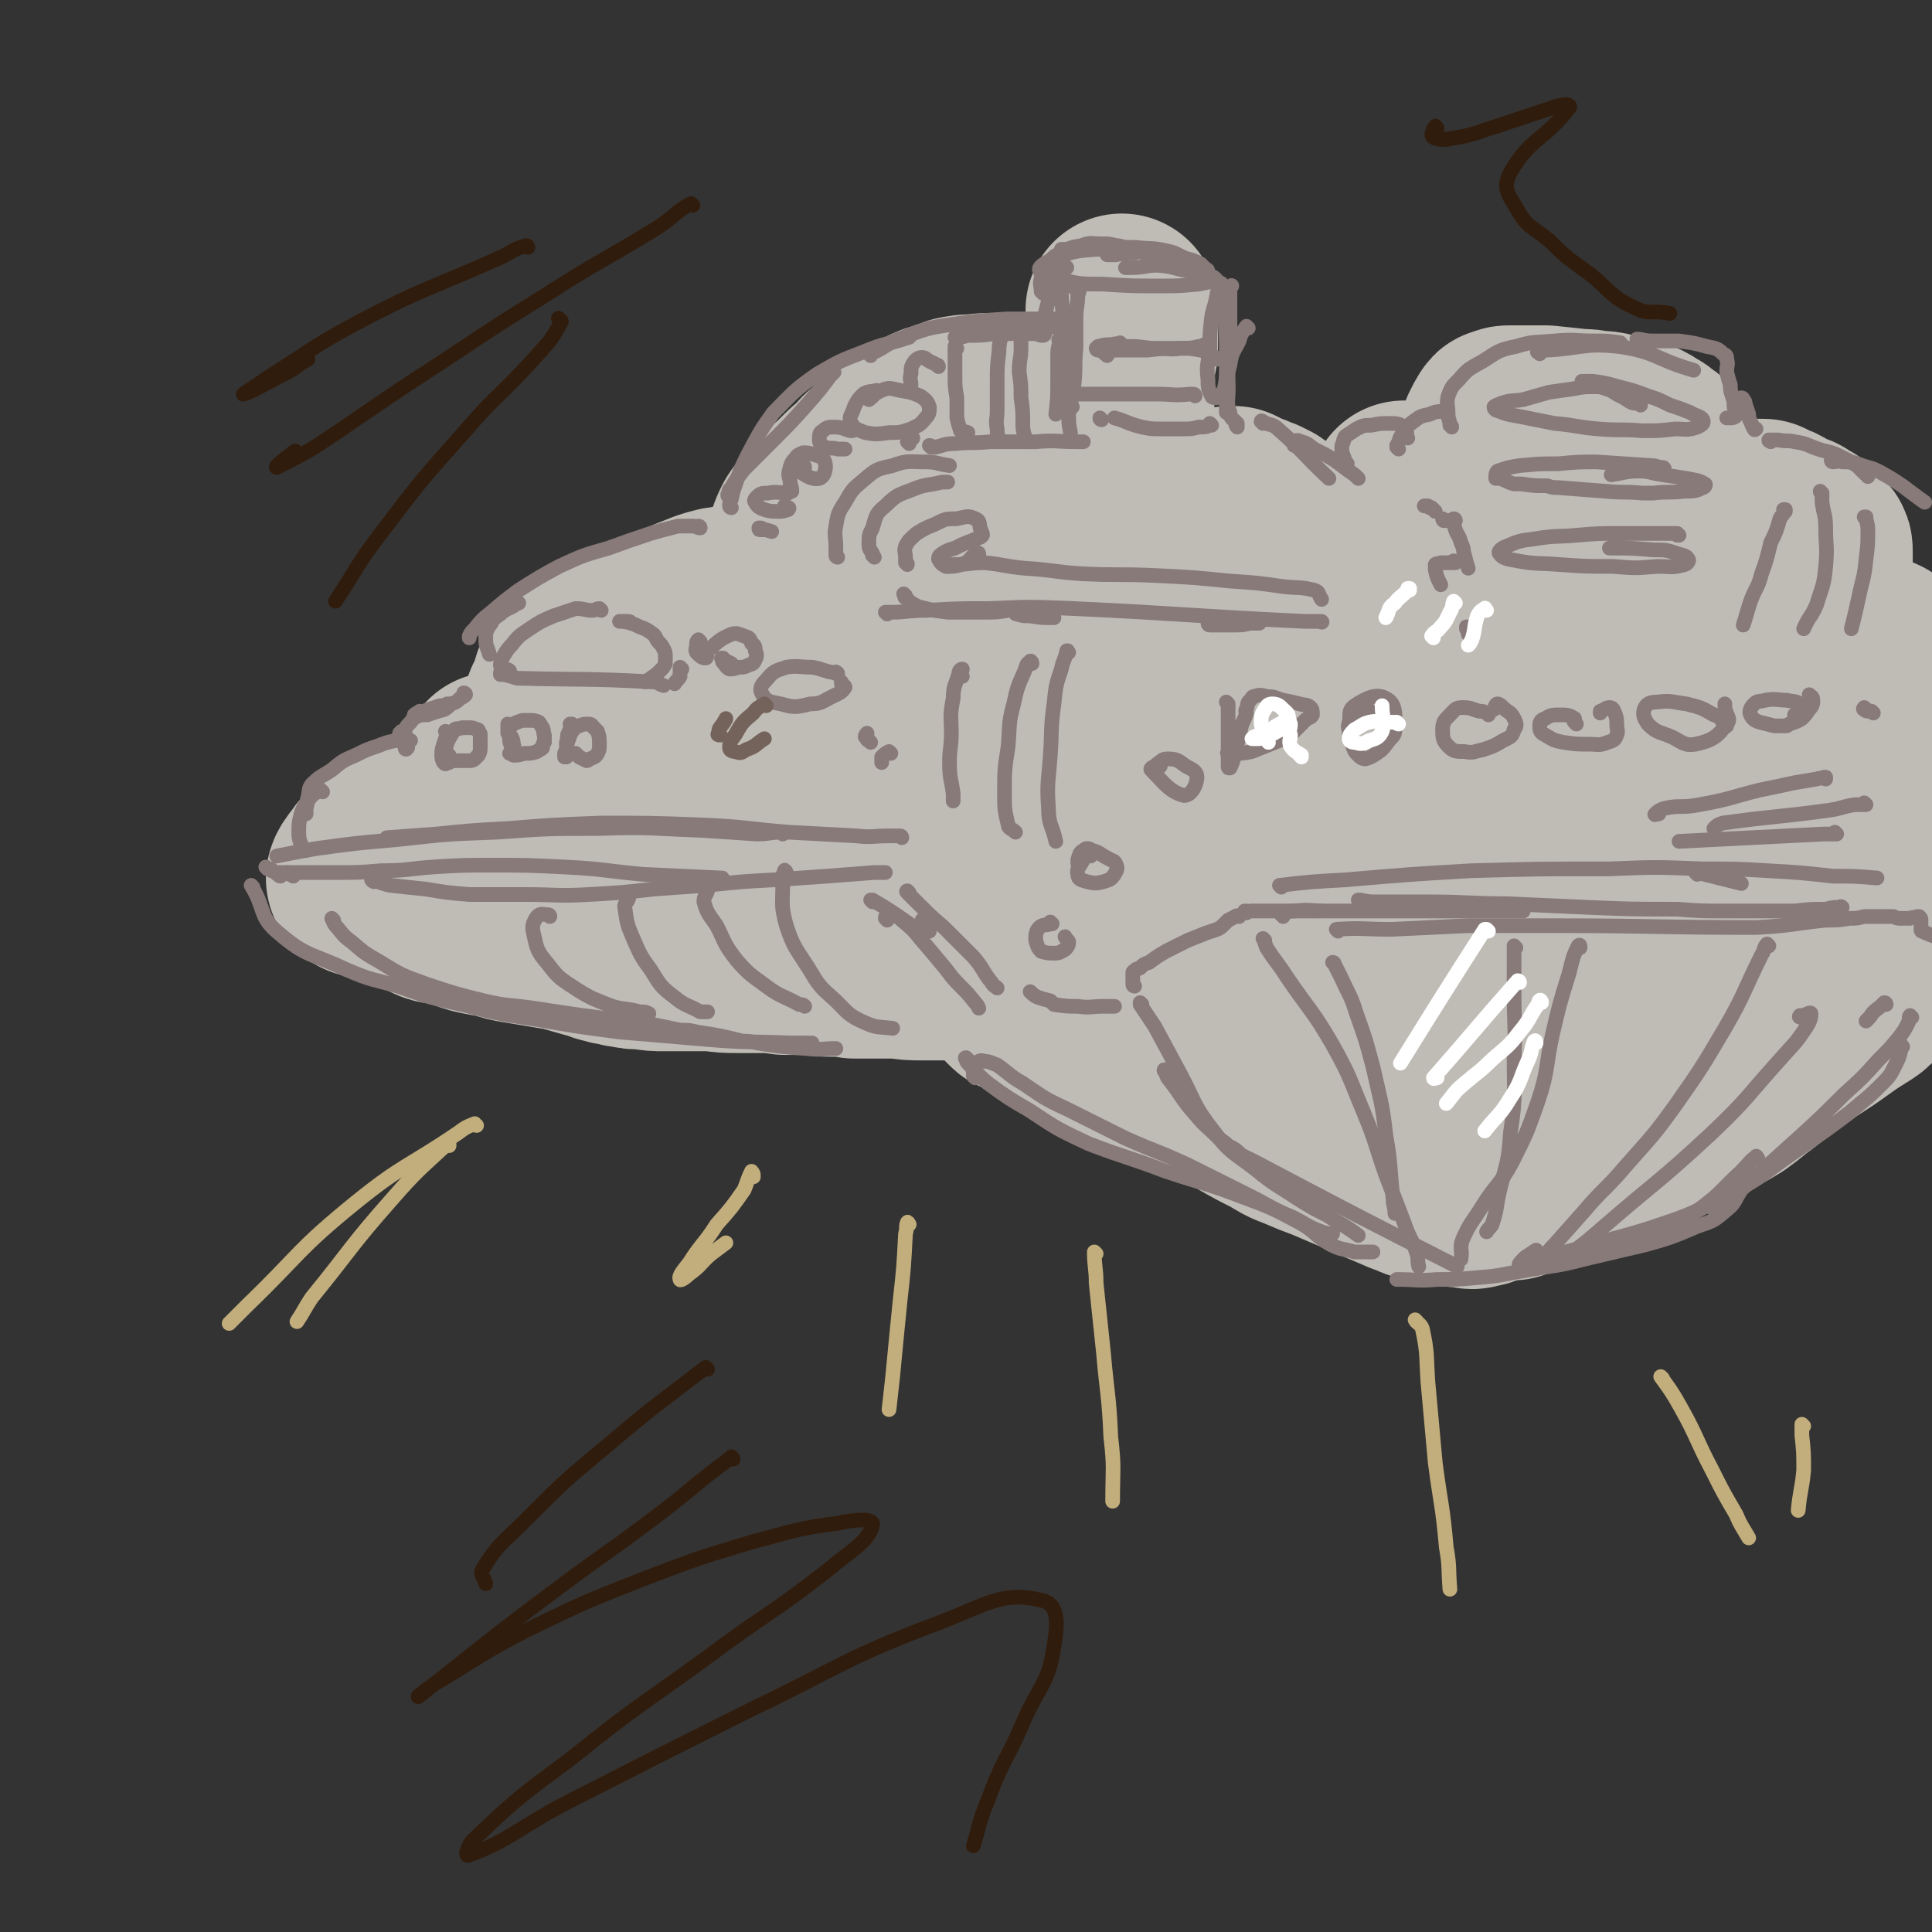 <svg viewBox='0 0 1054 1054' version='1.1' xmlns='http://www.w3.org/2000/svg' xmlns:xlink='http://www.w3.org/1999/xlink'><rect x="0" y="0" width="1054" height="1054" fill="#333333" stroke="none"/><g fill='none' stroke='rgb(191,187,181)' stroke-width='105' stroke-linecap='round' stroke-linejoin='round'><path d='M272,420c-1,0 -1,-1 -1,-1 -1,0 0,0 0,0 2,1 2,1 4,1 3,-1 3,-1 7,-2 3,0 3,-1 6,-2 5,-1 5,-1 10,-2 6,-3 6,-3 12,-5 8,-3 8,-3 16,-6 9,-3 9,-3 17,-5 8,-3 8,-2 16,-5 8,-2 8,-3 16,-5 10,-3 10,-2 20,-5 11,-3 11,-3 23,-5 13,-2 13,-3 26,-5 11,-1 11,-1 23,-2 10,-1 10,-1 21,-2 12,-1 12,-1 23,-1 13,-1 13,-1 26,-2 13,-1 13,-1 27,-1 13,-1 13,-1 27,-1 14,0 14,-1 28,0 15,0 15,0 30,1 15,1 15,2 30,4 14,1 14,1 28,3 54,12 54,12 107,25 7,1 7,1 13,4 6,3 6,4 12,7 '/><path d='M219,463c0,0 -1,-1 -1,-1 0,0 0,0 0,0 0,1 0,1 0,2 '/><path d='M349,407c0,-1 -1,-1 -1,-1 0,-1 0,-1 0,-2 0,0 0,-1 0,-1 -1,0 -1,0 -2,1 0,0 0,1 -1,1 -3,2 -3,1 -6,3 -6,3 -6,3 -13,6 -2,1 -2,1 -4,1 -8,4 -8,4 -16,7 -8,3 -8,2 -17,5 -8,3 -8,3 -16,6 -7,2 -7,1 -13,4 -5,2 -5,2 -10,4 -4,2 -4,2 -8,4 -4,2 -4,2 -8,4 -5,3 -5,3 -10,7 -4,3 -4,3 -8,6 -4,3 -4,2 -8,5 -2,2 -2,2 -5,4 -1,2 -1,2 -3,4 -1,2 -1,1 -2,3 0,1 -1,1 0,2 0,1 1,1 2,1 2,1 2,1 4,1 3,1 3,1 6,1 3,0 3,0 6,1 3,0 3,-1 7,0 4,0 4,0 9,0 5,0 5,0 10,0 5,-1 5,-1 10,-1 6,0 6,0 12,0 6,-1 6,-1 13,-1 7,-1 7,-1 13,-2 8,-1 8,-1 15,-2 7,0 7,0 15,-1 8,-1 8,-2 17,-3 9,-1 9,-1 17,-2 9,-1 9,-1 17,-2 8,-1 8,-1 15,-1 7,-1 7,-1 14,-2 8,-1 8,-1 16,-1 9,-1 9,-1 18,-2 10,-1 10,-1 19,-2 8,-1 8,-1 17,-2 7,0 7,-1 13,-1 8,-1 8,-1 15,-2 8,-1 8,-1 16,-2 10,-1 10,-1 20,-2 9,0 9,0 18,-1 8,0 8,-1 17,-1 7,-1 7,-1 15,-1 8,-1 8,-1 16,-2 24,-1 24,-1 48,-2 18,-1 18,0 35,-1 10,0 10,0 19,0 9,-1 9,-1 19,-1 10,-1 10,-1 19,-1 9,-1 9,-1 17,-1 7,0 7,0 13,0 5,0 5,0 10,1 5,0 5,0 10,0 5,0 5,0 10,0 4,0 4,0 9,0 4,0 4,0 9,0 1,0 1,0 2,-1 0,0 1,0 0,0 0,-1 0,-1 -1,-1 0,0 0,0 -1,0 0,0 0,0 -1,0 -1,0 -1,0 -2,-1 -1,0 -1,0 -2,0 -2,0 -3,0 -5,0 -3,1 -3,1 -7,1 -5,1 -5,1 -10,1 -7,1 -7,1 -15,2 -8,0 -8,0 -16,1 -9,1 -9,1 -18,1 -11,1 -11,1 -22,2 -11,0 -11,0 -22,1 -11,0 -11,0 -21,0 -12,0 -12,0 -24,1 -13,0 -13,0 -26,1 -15,0 -15,0 -30,1 -13,0 -13,0 -26,0 -11,1 -11,0 -22,0 -9,1 -9,1 -19,1 -9,1 -9,1 -19,1 -10,1 -10,1 -20,2 -10,1 -10,2 -21,3 -9,1 -9,1 -18,2 -9,1 -9,1 -19,2 -9,2 -9,2 -19,3 -9,1 -9,2 -18,3 -9,1 -9,0 -18,1 -10,1 -10,1 -19,2 -8,1 -8,1 -17,2 -8,1 -8,1 -17,1 -7,1 -7,1 -14,1 -6,0 -6,0 -13,0 -5,1 -5,1 -11,1 -5,1 -5,1 -9,1 -4,1 -4,1 -7,1 -3,1 -3,1 -6,2 -4,1 -3,1 -7,3 -3,1 -3,0 -7,1 -3,1 -3,1 -6,2 -2,1 -2,1 -4,2 -1,1 -1,1 -3,1 -1,1 -2,0 -3,1 0,1 0,2 1,3 4,2 5,1 9,2 4,1 4,1 8,2 4,2 4,2 8,3 5,1 5,1 11,2 6,2 6,2 12,3 6,1 6,1 12,2 6,1 6,1 12,2 7,2 7,2 14,4 5,1 5,2 10,3 3,1 4,1 7,1 1,1 1,1 3,1 4,1 4,1 9,1 6,1 6,1 12,1 7,0 7,0 13,0 7,0 7,0 13,0 7,1 7,1 14,1 6,0 6,0 12,0 6,0 6,0 13,1 7,0 7,0 14,0 6,1 6,1 13,1 6,0 6,0 11,1 6,0 6,0 11,0 7,0 7,0 13,0 7,1 7,1 13,1 7,0 7,0 14,0 8,0 8,0 15,0 7,0 7,0 13,0 7,0 7,1 13,0 7,0 7,0 14,0 7,-1 7,-1 14,-2 8,-1 8,-1 15,-1 7,-1 7,-1 13,-2 6,0 6,0 13,0 6,-1 6,-1 12,-2 6,0 6,0 12,-1 6,0 6,0 12,-1 6,0 6,0 12,-1 4,0 4,0 9,-1 4,-1 4,-1 7,-2 4,0 4,0 8,-1 4,-1 4,-1 8,-2 5,-2 5,-2 10,-3 4,-1 4,-1 9,-2 4,0 4,0 7,-1 3,-1 3,-1 5,-2 3,-1 3,-1 6,-2 4,-2 4,-2 7,-3 4,-1 4,-1 7,-2 4,-1 4,-1 8,-3 2,-1 3,-1 5,-3 3,-1 3,-1 6,-3 2,-1 2,-1 4,-3 2,-1 2,-2 4,-3 2,-2 2,-2 4,-3 2,-2 2,-1 4,-3 2,-1 2,-2 4,-3 3,-2 3,-2 5,-4 8,-7 8,-8 16,-15 '/><path d='M309,402c0,-1 0,-1 -1,-1 0,0 1,0 1,0 0,0 0,0 0,-1 -1,-1 -1,-1 -1,-2 -1,-2 -1,-2 -2,-4 0,-1 0,-1 -1,-3 0,-3 0,-3 0,-5 1,-3 2,-3 3,-6 1,-3 1,-4 2,-7 2,-3 2,-3 4,-6 2,-3 2,-3 5,-6 2,-2 2,-2 4,-4 2,-2 2,-2 4,-3 2,-2 2,-2 5,-3 3,-1 2,-1 5,-2 3,-1 4,-1 7,-2 4,-1 4,-1 9,-2 5,-2 5,-2 11,-4 6,-3 6,-3 12,-6 5,-2 5,-2 10,-4 3,-1 3,-1 7,-2 3,0 3,0 6,-1 4,0 4,0 8,0 6,-1 6,-1 11,-2 6,-1 6,-1 13,-1 5,-1 5,-1 10,-1 4,-1 4,-1 9,0 4,0 4,1 8,2 6,1 6,1 11,3 5,1 5,1 10,2 3,1 3,1 7,1 1,1 1,1 2,1 3,1 3,1 6,1 0,0 0,1 1,1 2,0 2,0 5,1 3,1 3,1 6,1 2,1 2,1 4,2 1,0 1,0 2,1 0,0 0,0 1,0 0,1 0,1 0,2 '/><path d='M543,344c0,0 0,-1 -1,-1 0,0 1,0 1,0 0,0 -1,0 -1,0 0,-2 0,-2 0,-4 0,-2 0,-2 0,-4 1,-2 0,-2 1,-4 4,-7 4,-7 9,-13 4,-5 4,-5 9,-9 1,-2 2,-1 4,-2 2,0 2,0 4,0 3,0 3,0 6,2 3,1 3,1 6,3 3,1 3,0 6,1 3,1 3,1 6,2 2,1 2,1 4,1 3,0 3,0 5,0 1,0 1,0 3,0 1,0 1,0 3,0 2,0 2,0 4,0 2,-1 2,-1 5,-2 2,-1 2,-1 5,-1 2,-1 2,-1 5,-1 2,0 2,0 4,1 2,1 2,2 4,3 3,2 3,2 6,3 3,2 3,2 7,4 3,2 3,2 6,3 2,1 2,1 4,2 0,0 0,0 0,1 0,1 -1,0 -2,1 '/><path d='M441,322c0,0 -1,-1 -1,-1 0,0 1,1 1,1 -1,-3 -2,-3 -3,-6 -1,-3 0,-3 0,-6 0,-3 0,-3 0,-5 0,-5 -1,-5 0,-9 1,-4 1,-4 3,-8 2,-3 2,-3 4,-5 1,-1 1,-1 2,-2 3,-4 3,-4 7,-8 5,-4 5,-4 9,-8 4,-4 4,-4 9,-8 3,-4 3,-4 7,-7 3,-3 3,-3 6,-6 2,-2 2,-2 5,-4 3,-2 3,-2 5,-3 3,-2 3,-2 5,-3 3,-1 3,-1 6,-3 4,-2 4,-2 8,-3 4,-2 4,-1 8,-3 5,-1 5,-1 9,-1 8,-1 8,-1 16,0 7,2 6,3 13,6 4,2 4,2 8,4 5,2 5,2 9,4 4,2 4,1 7,4 4,2 3,3 6,6 2,3 2,3 5,6 2,3 3,3 5,6 3,3 2,3 5,6 2,3 2,3 4,5 2,3 1,3 3,6 2,1 2,1 4,3 1,1 1,1 2,2 2,1 2,1 4,1 1,0 1,0 3,0 0,-1 0,-1 0,-1 '/><path d='M606,245c-1,-1 -1,-1 -1,-1 0,-1 0,-1 0,-1 1,-2 1,-2 2,-4 1,-3 1,-3 2,-6 1,-4 0,-4 1,-8 0,-6 0,-6 0,-12 0,-5 0,-5 0,-10 0,-4 1,-4 1,-8 1,-3 1,-3 1,-7 0,-3 0,-3 0,-6 0,-3 0,-3 0,-6 0,-2 0,-2 0,-4 0,-1 0,-1 0,-3 0,0 0,0 0,0 0,0 0,0 0,0 0,0 0,0 0,0 '/><path d='M659,294c0,0 -1,-1 -1,-1 0,0 0,1 1,1 1,1 2,1 3,3 2,1 1,1 3,3 1,1 1,1 2,2 1,1 1,2 2,2 2,0 2,1 3,0 2,-1 2,-1 3,-3 1,-2 1,-2 2,-4 1,-2 1,-2 1,-4 -1,-3 -1,-3 -2,-6 -1,-3 -1,-3 -2,-6 -1,-1 -1,-1 -2,-3 0,-1 0,-1 0,-2 -1,0 -1,0 -1,-1 0,0 0,-1 0,-1 0,0 0,0 1,0 0,0 0,0 1,0 2,1 2,1 4,2 2,1 2,1 5,2 2,1 2,1 5,2 2,1 2,1 4,2 1,1 1,1 2,2 1,0 1,0 2,1 1,2 0,2 2,4 2,2 2,2 4,3 4,2 4,1 8,3 5,1 5,1 10,3 3,2 3,2 7,4 2,1 2,1 5,3 2,1 2,1 4,2 1,1 1,1 3,2 2,1 2,0 4,1 1,1 2,1 3,1 1,1 1,1 2,2 0,1 1,1 1,2 0,1 0,2 0,3 0,1 0,1 0,1 0,1 0,1 0,2 1,1 1,1 1,1 0,1 0,1 0,1 1,1 1,1 1,2 0,0 0,0 0,1 0,2 1,2 1,4 0,1 0,1 0,2 0,1 0,1 1,2 0,0 0,0 0,0 4,-3 5,-2 8,-6 3,-4 3,-4 4,-9 1,-3 0,-4 1,-7 0,-5 0,-5 0,-10 0,-6 0,-6 1,-12 0,-6 -1,-6 0,-11 0,-3 0,-3 0,-5 0,-1 0,-1 0,-2 0,-1 0,-1 0,-1 0,0 1,0 1,0 1,1 1,1 2,2 '/><path d='M810,418c0,0 0,-1 -1,-1 0,0 0,0 0,0 -3,-1 -3,-2 -6,-3 -2,-1 -2,-1 -4,-2 0,0 0,0 0,0 '/><path d='M780,393c-1,0 -1,-1 -1,-1 0,0 0,1 0,1 5,-3 4,-5 9,-7 6,-3 6,-1 12,-2 9,-1 9,-1 17,-2 11,0 11,0 21,-1 12,0 12,0 24,0 13,0 13,0 25,0 13,0 13,0 26,0 13,1 13,1 25,1 7,1 7,1 14,2 9,1 9,1 18,2 11,1 11,1 22,2 12,1 12,0 24,1 10,0 10,0 19,0 7,0 7,0 13,0 1,0 1,0 2,0 '/><path d='M759,426c0,0 0,-1 -1,-1 0,0 1,1 1,1 1,1 0,2 2,2 6,2 7,1 14,2 12,0 12,0 24,0 16,0 16,0 32,0 19,0 19,0 38,-1 21,0 21,-1 42,-2 15,0 15,0 30,-1 8,-1 8,-1 17,-1 11,-1 11,0 22,-1 3,0 3,0 5,0 8,0 8,0 16,0 1,0 1,0 3,0 4,0 6,0 7,0 1,0 -1,0 -2,0 -1,0 -1,0 -3,0 -6,1 -6,1 -13,2 -3,1 -3,0 -6,1 -15,3 -15,3 -31,6 -21,4 -21,4 -41,9 -23,4 -23,4 -46,10 -22,5 -22,5 -44,11 -18,5 -18,5 -37,10 -13,4 -13,4 -26,8 -6,2 -6,2 -12,4 -2,1 -3,1 -2,2 1,1 2,1 5,1 14,0 14,1 28,0 18,0 18,-1 37,-3 21,-1 21,-1 41,-2 21,-2 21,-2 42,-4 17,-1 17,-1 34,-2 9,-1 9,-1 18,-1 10,-1 10,-1 20,-2 9,0 12,0 18,-1 2,0 -2,0 -3,0 -27,2 -27,2 -54,3 -19,2 -19,1 -37,3 -19,1 -19,1 -38,3 -17,2 -17,2 -35,4 -17,2 -17,2 -34,4 -16,2 -16,2 -32,4 -13,1 -13,1 -26,1 -10,1 -10,1 -21,1 -6,0 -6,0 -13,0 -5,0 -5,0 -10,0 -2,0 -2,0 -4,0 -1,1 -1,1 -2,2 0,1 0,2 1,3 2,2 2,2 5,3 4,2 5,2 9,3 8,1 8,1 16,1 11,0 11,0 22,0 12,0 12,0 23,0 13,0 13,0 25,0 12,0 12,0 25,0 12,0 12,0 24,0 12,0 12,1 23,0 13,0 13,-1 26,-1 14,-1 14,-1 28,-1 13,-1 13,-1 27,-1 6,0 6,1 11,0 7,0 7,0 13,0 9,-1 9,-1 17,-2 9,0 9,-1 19,-1 10,-1 10,-2 20,-2 8,-1 8,-1 16,-2 5,0 5,0 10,-1 2,0 2,0 5,0 0,0 1,0 1,0 0,0 1,-1 0,-1 0,0 0,0 -1,0 -2,0 -2,0 -4,0 -1,0 -1,0 -2,0 -3,0 -3,0 -6,0 -1,0 -1,0 -2,0 -5,0 -5,0 -9,0 -9,0 -9,0 -18,1 -14,2 -14,2 -28,3 -13,2 -13,2 -26,3 -15,1 -15,1 -30,2 -15,1 -15,1 -30,2 -15,1 -15,1 -31,2 -15,1 -15,1 -30,2 -14,0 -14,0 -29,1 -13,1 -13,0 -26,1 -11,2 -11,2 -23,3 -9,1 -9,1 -19,2 -10,1 -10,1 -19,1 -8,0 -8,0 -16,0 -7,0 -7,0 -15,1 -7,0 -7,0 -15,1 -8,2 -8,2 -16,4 -9,1 -9,2 -18,3 -18,2 -18,1 -36,2 -8,1 -8,1 -15,2 -8,2 -8,2 -17,4 -4,1 -4,0 -8,1 -1,0 -1,0 -2,0 -1,1 -1,1 -2,1 -1,1 -1,1 -1,2 -1,1 -1,1 -1,2 1,1 1,1 2,2 1,1 1,1 3,1 4,2 4,2 7,3 4,2 4,2 8,4 4,2 3,3 8,5 4,3 4,3 9,5 5,2 5,2 10,4 6,2 6,3 12,5 7,3 7,2 14,5 7,3 7,3 14,6 6,3 6,3 13,6 7,4 7,4 14,8 7,4 7,4 14,8 7,4 7,4 15,8 7,4 6,4 14,7 7,3 7,3 15,6 7,3 7,3 14,6 7,3 7,3 14,6 7,3 7,3 14,6 6,2 6,3 12,4 6,2 6,2 12,2 5,1 5,1 10,1 2,1 2,1 5,0 1,0 2,0 3,-1 1,-1 1,-2 0,-3 -1,-3 -1,-3 -3,-5 -2,-3 -2,-4 -5,-7 -4,-4 -4,-4 -8,-8 -1,-1 -1,-1 -2,-2 -4,-4 -4,-4 -8,-7 -2,-2 -2,-2 -3,-3 -4,-5 -4,-5 -9,-9 -1,-1 -1,-1 -3,-3 -6,-5 -6,-4 -12,-9 -5,-5 -5,-5 -11,-9 -4,-5 -5,-4 -9,-9 -4,-4 -4,-4 -8,-9 -2,-3 -2,-3 -5,-6 -3,-4 -3,-4 -5,-9 -2,-2 -2,-2 -3,-5 -1,-1 -1,-1 -2,-3 0,0 0,0 0,-1 -1,0 -1,0 0,0 0,-1 0,-1 1,0 1,0 1,0 3,0 3,0 3,1 6,1 3,0 3,0 6,0 3,0 3,0 6,-1 4,-1 4,-2 7,-4 3,-3 4,-3 5,-6 5,-14 5,-15 6,-30 2,-12 0,-12 0,-24 0,-6 0,-6 0,-13 1,-6 1,-6 3,-13 2,-7 3,-7 7,-13 3,-7 4,-7 8,-13 4,-6 4,-7 9,-13 4,-6 4,-6 9,-12 5,-5 5,-5 10,-10 4,-5 4,-5 8,-10 3,-4 3,-4 7,-8 2,-3 2,-3 5,-5 2,-2 2,-2 4,-4 2,-2 2,-1 4,-3 1,-2 0,-2 1,-3 1,-2 2,-1 3,-3 1,-1 0,-1 1,-2 0,-1 0,-1 1,-2 0,-1 0,-1 1,-2 1,-1 1,-1 2,-3 1,-1 1,-1 1,-3 1,-2 1,-2 2,-4 0,-1 0,-2 0,-3 0,-1 0,-1 0,-3 0,-1 0,-1 0,-3 0,-1 0,-1 0,-3 0,-2 0,-2 0,-4 1,-2 1,-2 2,-4 1,-3 1,-3 2,-5 1,-2 1,-1 2,-3 0,-1 0,-1 0,-3 0,-1 0,-1 0,-3 -1,-1 -1,-1 -1,-3 -1,-1 -1,-1 -1,-3 -1,-1 0,-1 -1,-2 -1,-1 -1,-1 -2,-2 0,-1 0,0 -1,-1 -1,-1 -1,-1 -1,-2 0,-1 0,-1 0,-2 0,-2 0,-2 0,-4 0,-3 0,-3 1,-5 0,-1 0,-1 0,-2 0,-1 0,-1 0,-3 0,-1 0,-1 0,-2 0,-1 0,-1 0,-3 0,-1 0,-1 -1,-1 -1,-3 0,-3 -1,-5 -2,-2 -2,-2 -4,-4 -1,-2 -1,-2 -2,-4 0,-1 -1,0 -1,-1 -2,-1 -2,-1 -4,-3 -1,-1 -1,-1 -2,-2 -2,-2 -2,-2 -3,-3 -1,-1 -1,-2 -2,-3 -1,-1 -1,-1 -2,-2 0,-2 0,-2 0,-3 -1,-1 -1,-2 -1,-3 1,-1 1,-1 1,-2 1,-2 1,-2 2,-3 0,-1 0,-1 1,-1 2,-1 2,-1 4,-1 10,0 10,0 19,0 10,1 10,1 19,2 4,0 4,0 9,1 4,0 4,0 8,1 4,1 4,1 8,2 4,1 4,1 7,2 2,1 2,1 5,3 2,1 2,1 4,3 2,1 2,1 4,3 1,2 1,2 3,4 2,2 2,2 3,4 1,3 1,3 2,5 2,3 2,3 4,6 2,4 2,4 4,7 2,5 2,4 4,9 1,5 1,5 2,9 1,5 2,5 3,10 1,5 1,5 2,10 2,5 2,5 3,10 1,4 1,4 2,8 1,4 1,4 1,7 1,2 1,2 1,4 1,2 0,2 1,3 0,0 0,1 0,0 0,0 0,-1 0,-2 0,-3 0,-3 0,-5 0,-4 0,-5 -1,-9 -1,-4 -1,-5 -2,-9 -2,-5 -3,-5 -5,-9 -3,-4 -3,-4 -6,-7 -2,-3 -3,-2 -4,-5 -1,-2 -1,-2 -1,-4 0,-1 0,-2 1,-3 2,-2 2,-1 5,-2 4,-2 4,-2 7,-3 3,0 3,-1 6,-1 1,0 1,0 2,0 2,0 2,0 3,0 1,0 1,0 2,0 1,0 1,0 2,0 1,0 1,0 2,-1 0,0 0,0 1,-1 1,0 1,0 2,-1 1,0 1,0 2,0 2,0 2,0 4,0 2,1 2,1 4,2 3,1 3,1 5,3 3,1 3,2 6,3 1,0 1,0 2,0 2,1 2,2 4,3 1,0 1,0 1,0 2,2 2,2 3,3 0,0 0,0 0,1 1,1 2,1 3,2 0,0 0,0 0,0 1,1 1,1 1,3 0,1 0,1 0,2 0,1 0,1 0,3 -1,1 -1,1 -2,3 -2,3 -2,3 -3,6 -2,3 -3,3 -3,7 -1,10 -4,13 1,20 4,6 8,4 16,7 5,2 5,2 10,3 5,1 5,1 9,2 3,1 4,1 6,2 1,1 1,2 1,3 0,1 -1,1 -2,3 '/><path d='M836,549c0,0 -1,-1 -1,-1 0,0 1,1 1,1 0,1 0,2 0,2 1,0 2,0 3,0 0,0 0,-1 0,-1 0,0 0,0 0,0 '/><path d='M837,547c0,0 -1,-1 -1,-1 0,0 1,0 1,0 -3,1 -4,0 -8,0 -4,1 -4,1 -8,2 -4,1 -4,1 -8,3 -3,1 -3,1 -6,2 0,1 -2,1 -1,1 1,1 2,1 4,1 6,-1 6,-1 11,-3 9,-2 9,-2 18,-4 13,-3 13,-3 25,-6 14,-4 14,-4 29,-7 16,-4 16,-4 32,-7 9,-2 9,-2 18,-4 7,-1 7,-2 15,-2 10,1 15,1 19,4 2,2 -4,3 -8,5 -23,12 -23,12 -47,24 -14,7 -14,6 -28,12 -4,1 -4,2 -7,3 -13,6 -14,6 -27,12 -10,5 -10,5 -20,10 -6,4 -7,3 -13,7 -3,2 -3,3 -6,5 0,1 -1,1 -1,2 1,0 2,1 3,0 5,-1 5,-2 9,-4 8,-5 8,-5 16,-10 12,-6 12,-6 24,-13 14,-7 14,-7 28,-13 16,-7 16,-6 32,-12 8,-4 8,-4 16,-7 8,-4 8,-4 16,-7 9,-3 9,-3 18,-6 7,-2 7,-2 14,-4 4,-1 4,-1 8,-2 1,-1 2,-1 1,-1 0,1 -1,1 -3,2 -3,2 -3,2 -7,4 -7,5 -8,4 -15,9 -9,4 -9,4 -17,9 -13,8 -12,8 -25,15 -12,7 -12,7 -24,13 -11,6 -11,6 -23,12 -9,5 -9,5 -18,11 -8,4 -7,4 -14,9 -5,2 -5,2 -10,5 -2,1 -2,1 -5,2 -1,2 -1,2 -3,4 -1,1 -1,2 -3,3 -1,2 -1,2 -2,3 0,0 0,1 0,1 1,0 1,0 2,0 4,-1 4,-1 7,-3 7,-3 7,-2 13,-6 9,-5 9,-5 18,-10 11,-6 11,-6 23,-12 14,-7 14,-6 28,-13 9,-5 9,-5 17,-10 8,-5 7,-6 15,-11 11,-8 11,-8 21,-15 12,-7 12,-7 24,-14 3,-1 3,-1 5,-3 16,-8 16,-8 30,-17 1,0 1,0 1,0 -1,0 -1,0 -2,0 -4,3 -3,3 -7,6 -5,3 -5,3 -11,7 -7,5 -7,5 -14,10 -10,6 -10,6 -19,11 -10,6 -10,6 -19,13 -36,22 -36,23 -71,45 -16,11 -16,11 -32,21 -9,5 -10,4 -20,10 -1,1 -1,1 -3,2 0,1 0,1 0,1 0,1 0,1 0,0 3,-1 3,-1 6,-2 4,-2 4,-2 8,-4 2,-1 2,0 4,-1 9,-4 9,-5 17,-9 12,-5 12,-4 23,-9 13,-6 14,-6 27,-12 8,-4 9,-4 17,-9 7,-5 6,-5 13,-10 10,-8 10,-8 20,-15 11,-8 11,-7 22,-15 7,-5 7,-5 15,-10 3,-2 3,-2 5,-5 1,-1 1,-1 1,-2 0,-1 0,-1 0,-2 0,0 -1,0 -1,0 -4,3 -4,3 -8,6 -7,5 -6,5 -13,10 -9,7 -9,7 -18,13 -9,7 -9,7 -18,14 -12,9 -11,10 -24,18 -12,7 -13,6 -26,12 -12,6 -12,6 -24,11 -11,5 -11,5 -22,9 -9,3 -9,3 -17,5 -6,2 -6,2 -12,3 -3,1 -3,1 -7,2 -2,0 -2,0 -4,2 -1,0 -1,0 -1,1 0,2 0,2 0,4 '/></g>
<g fill='none' stroke='rgb(135,122,121)' stroke-width='8' stroke-linecap='round' stroke-linejoin='round'><path d='M146,474c0,0 -1,-1 -1,-1 0,0 0,0 0,0 1,1 1,1 2,1 1,0 1,0 1,1 '/><path d='M158,477c0,0 -1,-1 -1,-1 0,0 1,1 2,1 1,0 1,0 1,1 '/><path d='M153,478c-1,0 -1,-1 -1,-1 0,0 0,0 0,0 -1,0 -1,0 -1,-1 0,0 0,0 0,0 0,0 0,0 1,0 2,0 2,0 4,0 5,0 5,0 10,0 9,0 9,0 18,0 12,0 12,0 24,-1 14,0 14,-1 28,-2 16,-1 16,-1 32,-1 20,0 20,0 40,1 21,1 21,2 43,4 22,1 22,1 43,2 '/><path d='M204,481c0,0 -2,-1 -1,-1 4,1 5,2 10,3 9,1 9,1 19,2 12,2 12,2 24,3 15,0 15,0 30,0 18,0 18,1 35,0 18,-1 18,-1 36,-3 14,-1 14,-1 28,-2 19,-2 19,-2 37,-3 15,-1 15,-1 29,-2 13,-1 13,-1 26,-2 3,0 3,0 6,0 '/><path d='M182,502c0,0 -1,-1 -1,-1 1,2 1,3 3,5 4,5 4,5 8,8 7,6 7,6 14,10 13,8 13,8 27,13 15,5 15,5 31,9 13,3 13,2 27,4 26,4 26,4 51,7 15,2 15,2 29,5 5,0 5,0 9,1 13,2 13,2 25,5 4,0 4,0 8,1 13,2 13,2 27,3 8,1 8,0 16,0 '/><path d='M138,484c0,0 -1,-1 -1,-1 0,0 0,0 0,0 8,13 4,17 15,26 15,13 18,11 37,20 14,6 14,5 28,9 17,6 17,6 35,10 20,5 20,5 40,8 23,4 23,4 46,7 23,2 23,2 47,4 23,2 23,1 46,2 6,0 6,0 12,0 '/><path d='M476,492c0,0 -1,-1 -1,-1 0,0 1,0 1,0 10,6 10,6 20,13 3,2 3,3 7,5 0,0 0,0 0,1 '/><path d='M505,503c-1,0 -1,-1 -1,-1 -1,0 -1,0 -1,0 0,1 0,1 1,2 1,3 2,2 3,4 '/><path d='M484,502c0,0 0,-1 -1,-1 0,-1 0,-1 1,-1 1,-1 1,-1 2,-1 3,1 4,1 6,3 6,5 6,5 10,10 6,7 6,7 11,13 6,7 5,7 11,13 4,4 4,4 8,9 1,1 1,1 2,3 '/><path d='M496,487c-1,0 -1,-1 -1,-1 -1,0 0,1 0,1 3,3 3,3 6,6 7,7 7,7 14,13 8,8 8,8 16,16 6,7 5,8 10,14 1,2 2,2 3,3 '/><path d='M563,542c0,0 -1,-1 -1,-1 1,1 2,2 4,3 3,1 3,1 7,2 1,1 1,1 2,2 7,1 7,1 13,1 7,1 7,0 14,0 3,0 3,0 6,0 '/><path d='M619,538c0,0 -1,0 -1,-1 0,0 0,0 0,-1 0,-2 0,-3 0,-5 0,-1 0,-1 1,-1 1,-2 1,-1 3,-2 2,-2 2,-2 5,-3 4,-3 4,-3 9,-6 6,-3 6,-3 12,-6 5,-2 5,-2 10,-4 3,-1 3,-1 6,-2 2,-1 2,-1 4,-3 1,-1 1,-1 2,-2 2,-1 2,-1 4,-2 1,-1 1,0 2,0 0,0 0,0 0,0 '/><path d='M680,498c0,0 0,-1 -1,-1 0,0 1,0 1,0 1,1 1,0 2,0 5,0 5,0 9,0 7,0 7,0 13,0 8,0 8,0 16,0 '/><path d='M700,500c0,0 0,-1 -1,-1 0,0 0,0 0,-1 3,0 3,-1 7,-1 9,-1 9,0 18,0 13,0 13,0 27,0 14,0 14,0 29,0 12,0 12,0 24,0 9,0 9,0 18,0 5,0 5,0 9,0 '/><path d='M742,492c0,0 -1,-1 -1,-1 0,0 0,0 1,0 5,1 5,1 10,1 14,0 14,0 28,0 21,0 21,1 42,1 22,1 22,1 44,2 24,1 24,1 49,1 13,1 13,1 26,1 9,0 9,0 18,0 10,0 10,0 20,0 9,-1 9,-1 17,-1 4,-1 4,-1 9,-1 0,0 0,0 0,0 -1,-1 -1,0 -2,0 '/><path d='M730,508c0,0 -1,-1 -1,-1 14,-1 15,0 30,0 21,-1 21,-1 42,-2 23,0 23,0 46,0 56,0 56,1 111,1 19,-1 19,-2 38,-4 7,0 7,0 13,-1 4,0 4,0 8,-1 3,0 3,0 6,0 3,0 3,0 6,0 2,0 2,0 4,0 2,1 2,1 4,1 0,0 0,0 1,0 0,0 0,0 0,0 0,0 0,0 0,0 0,0 0,0 1,0 2,0 2,0 3,0 2,-1 2,0 4,-1 0,0 0,0 1,0 1,1 1,1 1,2 0,1 0,1 0,2 0,2 0,2 0,3 0,1 0,1 1,1 1,1 2,1 4,2 3,1 3,1 7,2 1,0 1,0 2,0 '/><path d='M1029,548c0,0 0,-1 -1,-1 -1,1 -1,1 -2,2 -4,3 -4,3 -6,6 -1,1 -1,1 -2,2 '/><path d='M1043,555c-1,0 -1,-1 -1,-1 -1,1 0,2 -1,4 -2,4 -2,4 -5,8 -5,6 -5,6 -11,12 -9,10 -9,10 -19,19 -12,12 -12,12 -24,23 -10,9 -10,9 -20,18 -10,9 -10,9 -19,17 -3,2 -3,3 -6,5 -1,0 -1,0 -2,0 '/><path d='M1038,571c-1,0 -1,-2 -1,-1 -1,0 0,1 0,3 -1,4 -1,4 -3,8 -3,6 -3,6 -8,11 -8,8 -9,8 -17,15 -12,9 -12,9 -25,18 -21,14 -20,16 -43,28 -20,10 -20,10 -41,17 -19,6 -19,5 -38,11 -13,3 -12,4 -25,7 -4,1 -6,3 -8,2 -1,0 1,-2 3,-4 3,-2 3,-2 6,-4 '/><path d='M951,648c0,0 -1,-1 -1,-1 -1,1 0,1 0,2 -4,6 -3,7 -8,11 -7,6 -7,6 -16,9 -14,6 -14,6 -28,10 -17,4 -17,4 -34,8 -15,4 -15,3 -31,6 -13,2 -13,3 -27,4 -11,1 -11,1 -22,1 -11,1 -11,0 -22,0 '/><path d='M532,588c0,0 0,0 -1,-1 0,-3 0,-4 1,-6 1,-2 3,-3 5,-2 3,0 4,1 7,2 7,5 7,6 14,10 12,8 11,8 24,14 16,8 16,8 32,16 18,8 18,7 35,15 16,8 16,8 32,16 12,6 12,7 24,12 8,4 8,5 16,8 3,1 3,1 6,1 '/><path d='M528,578c-1,0 -2,-1 -1,-1 0,1 0,2 1,3 5,5 5,6 11,11 11,8 11,8 23,15 15,10 15,10 32,18 21,8 21,7 42,15 21,7 21,6 42,14 16,6 16,6 31,14 9,5 8,7 17,12 6,3 6,2 13,4 5,0 5,0 10,0 '/><path d='M623,548c0,0 0,0 -1,-1 0,0 0,0 0,0 0,0 0,0 0,1 4,6 4,6 8,12 7,13 7,13 14,26 8,15 7,17 18,31 9,12 10,11 23,21 11,9 11,8 23,16 8,5 8,5 16,9 9,6 9,5 17,11 '/><path d='M636,585c0,-1 -1,-2 -1,-1 1,1 1,2 2,4 8,10 7,11 16,21 5,6 5,5 11,11 3,3 3,2 6,5 4,2 4,2 7,5 4,2 4,2 8,4 55,29 55,29 110,57 '/><path d='M690,513c0,0 -1,-1 -1,-1 1,1 1,3 2,5 5,8 6,8 11,16 13,19 14,18 25,37 10,18 9,18 17,37 7,17 6,17 12,34 5,13 5,13 10,26 3,9 4,8 7,17 1,3 0,3 1,7 '/><path d='M728,526c0,0 0,-1 -1,-1 0,0 1,0 1,1 2,4 2,4 4,8 4,9 5,9 8,19 5,14 5,14 9,29 4,18 5,19 7,37 3,17 2,18 4,35 0,4 1,4 1,8 '/><path d='M827,517c-1,0 -1,-1 -1,-1 0,0 0,0 0,1 0,12 0,12 0,25 0,18 1,18 0,35 0,20 1,21 -2,41 -1,16 -2,16 -6,32 -2,9 -1,9 -4,18 -1,2 -2,2 -3,4 '/><path d='M862,517c0,-1 0,-2 -1,-1 -3,6 -3,7 -5,15 -5,16 -5,16 -9,33 -4,18 -2,19 -8,37 -6,17 -6,17 -14,33 -7,13 -9,12 -17,25 -5,8 -6,8 -10,17 -2,5 0,6 -1,11 '/><path d='M965,516c0,0 -1,-1 -1,-1 -2,2 -1,3 -3,6 -10,20 -9,21 -20,40 -13,22 -13,22 -27,42 -13,18 -13,17 -27,33 -11,13 -12,12 -23,25 -8,9 -8,9 -16,18 -3,3 -3,3 -5,7 0,0 -1,0 -1,0 '/><path d='M983,555c-1,0 -2,0 -1,-1 0,0 1,0 2,0 2,-1 4,-2 4,-1 0,3 -1,5 -3,8 -6,9 -6,8 -13,16 -19,21 -18,22 -38,41 -29,27 -30,26 -60,52 -8,7 -8,7 -16,13 0,1 0,1 -1,1 '/><path d='M959,632c-1,-1 -1,-2 -1,-1 -4,3 -4,4 -8,8 -11,10 -10,11 -22,20 -11,8 -12,7 -24,14 -6,3 -6,3 -12,5 '/><path d='M699,484c0,0 -1,-1 -1,-1 17,-2 18,-2 36,-3 35,-3 35,-3 69,-5 37,-1 37,-1 75,-1 25,-1 25,-1 51,0 18,0 18,0 35,1 18,1 18,1 36,3 12,0 12,0 24,1 '/><path d='M926,477c0,0 -1,-1 -1,-1 0,0 0,0 1,0 12,3 12,3 24,6 '/><path d='M492,457c0,0 0,-1 -1,-1 -3,0 -3,0 -6,0 -9,0 -9,1 -18,0 -19,-1 -19,-1 -37,-2 -24,-2 -24,-3 -48,-4 -27,-1 -27,-1 -54,-1 -26,1 -26,1 -51,3 -19,1 -19,1 -39,3 -13,1 -13,1 -27,2 '/><path d='M427,455c0,0 0,-1 -1,-1 -6,0 -6,1 -13,1 -15,-1 -15,-1 -30,-2 -28,-1 -28,-2 -56,-1 -28,0 -28,0 -56,2 -27,1 -27,1 -54,4 -23,2 -23,2 -45,5 -11,2 -11,2 -21,4 '/><path d='M254,379c0,0 -1,-1 -1,-1 0,0 1,0 1,1 -1,1 -1,1 -3,2 -2,2 -2,2 -5,3 -3,3 -3,3 -7,4 -3,1 -3,1 -6,2 -3,0 -3,0 -6,0 -1,0 -1,0 -1,0 1,-1 2,-1 3,-2 1,0 1,1 2,1 '/><path d='M245,385c0,0 0,-1 -1,-1 0,0 0,0 0,0 -2,1 -2,1 -4,1 -3,1 -3,1 -6,2 -3,1 -3,1 -5,3 -3,2 -3,1 -5,4 -2,2 -2,2 -3,4 -1,5 -1,6 0,10 0,1 1,1 1,0 1,0 0,-1 0,-1 0,-2 0,-2 0,-3 0,-2 0,-2 -1,-3 0,-1 0,-1 -1,-2 0,0 -1,0 -1,0 0,0 0,1 -1,1 0,0 0,0 0,1 0,0 0,0 0,1 0,0 0,0 0,0 1,1 1,1 1,1 1,1 1,1 1,1 1,0 1,0 2,0 0,0 0,0 0,0 1,0 1,0 2,0 0,0 0,0 0,0 0,0 0,0 0,0 -1,0 -1,0 -2,0 -3,0 -3,0 -6,0 -5,1 -5,1 -10,3 -6,2 -6,2 -12,5 -7,3 -7,3 -13,8 -6,4 -6,3 -11,8 -2,3 -1,3 -2,7 -1,3 0,3 -1,6 0,1 0,1 0,3 '/><path d='M176,432c0,0 -1,-1 -1,-1 -1,0 -1,0 -2,1 -3,2 -3,2 -5,5 -2,3 -3,4 -4,8 -1,4 -1,5 -1,9 0,5 1,5 2,9 1,1 1,1 2,1 '/><path d='M244,400c0,0 0,-1 -1,-1 0,0 1,1 1,1 -1,3 -1,3 -2,6 -1,3 -1,3 -1,6 0,2 0,2 1,4 1,1 1,1 2,0 1,0 1,0 1,0 0,-2 0,-2 0,-4 -1,-1 -2,-1 -2,-3 1,-5 2,-6 5,-11 1,-1 2,0 4,-1 2,0 2,0 4,0 2,0 2,0 4,1 1,0 1,0 1,1 1,1 1,1 1,2 0,1 0,1 0,2 0,2 0,2 0,4 0,3 0,3 -1,5 -1,1 -1,1 -2,2 -1,1 -2,1 -3,1 -2,0 -2,0 -4,0 -2,0 -2,0 -5,0 -2,0 -2,0 -3,-1 -1,0 -1,0 -1,0 0,-1 2,-2 2,-1 0,0 -1,1 -2,2 '/><path d='M278,398c0,0 0,-1 -1,-1 0,0 0,0 0,-1 0,0 0,-1 0,-1 0,1 0,1 0,2 0,3 0,3 1,5 0,3 0,3 1,5 0,2 0,2 0,3 0,0 0,1 0,1 1,-1 1,-1 1,-2 0,-1 1,-1 0,-3 0,-2 0,-2 -1,-4 -1,-1 -1,0 -2,-2 0,-1 0,-1 0,-3 1,-1 1,-1 3,-2 2,-1 2,-1 5,-2 2,0 2,0 4,0 2,0 3,0 5,1 1,1 1,2 2,3 1,2 0,2 1,4 0,2 0,2 0,4 -1,1 -1,1 -1,3 -1,1 -2,1 -3,2 -3,1 -3,1 -7,1 -3,1 -3,1 -6,1 0,0 0,0 -1,-1 0,0 0,0 -1,0 '/><path d='M312,396c0,-1 -1,-1 -1,-1 0,0 1,0 1,0 -1,3 -1,3 -2,5 -1,2 0,3 -1,5 0,2 0,2 0,4 0,2 0,2 0,3 0,0 0,0 0,1 -1,0 -1,0 -1,0 0,0 0,0 0,-1 0,0 0,0 0,-1 1,-2 1,-2 1,-4 1,-3 1,-3 2,-6 1,-2 1,-2 2,-3 1,-2 2,-2 3,-2 2,-1 3,-1 5,-1 2,0 2,1 3,2 1,1 1,1 2,2 1,3 1,4 1,7 0,3 0,3 -1,5 -1,2 -2,2 -4,3 -1,0 -1,1 -2,1 -2,-1 -2,-1 -4,-2 -1,-1 -1,-1 -2,-2 '/><path d='M328,333c0,0 0,0 -1,-1 -2,0 -2,1 -4,1 -4,0 -4,-1 -9,-1 -6,2 -6,2 -12,4 -7,3 -7,3 -13,7 -6,4 -6,4 -10,9 -3,3 -3,4 -5,7 -1,2 -1,3 -1,4 0,1 1,1 2,2 1,0 2,0 3,1 '/><path d='M274,368c0,0 -1,-1 -1,-1 0,0 0,1 0,1 1,0 1,0 2,0 4,1 4,1 7,2 37,1 37,0 74,2 3,0 3,1 6,2 '/><path d='M344,340c0,0 0,-1 -1,-1 -1,0 -1,0 -3,0 -1,0 -1,0 -2,0 0,0 1,0 2,0 5,1 5,1 9,3 3,1 3,1 6,3 3,2 2,2 4,5 2,2 2,2 3,4 1,2 1,2 1,4 0,2 0,2 0,4 -1,2 -1,2 -3,4 -2,2 -2,2 -5,4 -1,1 -2,1 -3,2 0,0 0,0 0,0 '/><path d='M372,365c0,0 -1,-1 -1,-1 0,0 0,0 0,1 0,1 0,1 0,1 0,2 0,2 0,3 -1,2 -2,2 -3,4 0,0 0,0 0,0 '/><path d='M382,350c-1,0 -1,-1 -1,-1 -1,1 -1,1 -1,3 0,2 -1,2 0,4 2,2 3,3 5,3 1,0 0,-2 1,-4 6,-5 6,-6 13,-9 3,-1 4,0 7,1 3,1 3,1 4,4 2,1 2,2 2,4 1,2 1,3 0,5 -1,2 -1,2 -4,3 -2,1 -2,1 -5,1 -3,1 -3,1 -5,1 -2,-1 -2,-2 -3,-3 -1,-1 -1,-1 -1,-3 -1,0 0,0 0,0 0,0 0,0 0,0 1,0 0,0 1,1 2,1 2,1 4,2 '/><path d='M382,288c0,0 0,-1 -1,-1 0,0 1,1 1,1 -2,0 -2,-1 -4,-1 -4,0 -4,0 -8,0 -8,2 -8,2 -15,4 -12,4 -12,4 -23,8 -14,4 -14,4 -27,10 -11,6 -11,6 -22,13 -8,6 -8,6 -15,12 -5,4 -5,4 -9,9 -2,2 -2,2 -3,4 0,1 0,1 0,1 '/><path d='M283,329c0,0 -1,0 -1,-1 0,0 1,1 0,1 -3,3 -4,2 -8,5 -3,3 -4,2 -6,6 -3,4 -3,5 -3,9 0,4 1,4 2,8 '/><path d='M398,271c0,0 -1,0 -1,-1 0,0 0,0 0,0 1,-2 0,-2 2,-4 3,-5 3,-5 7,-10 8,-8 8,-8 16,-16 9,-9 9,-9 18,-19 7,-8 7,-8 13,-16 1,-1 1,-1 2,-2 '/><path d='M399,277c0,0 -1,0 -1,-1 0,0 0,0 0,-1 2,-5 1,-5 3,-10 3,-9 3,-9 7,-17 6,-11 6,-12 14,-23 11,-11 11,-12 24,-21 12,-7 12,-7 25,-12 12,-5 13,-4 25,-8 '/><path d='M475,194c0,0 -1,-1 -1,-1 0,0 0,0 1,0 9,-4 9,-6 18,-9 13,-5 13,-5 26,-7 15,-2 15,-2 30,-3 10,0 10,0 21,0 6,0 6,0 12,0 1,1 2,1 1,2 -3,1 -4,1 -8,2 -8,2 -8,2 -15,3 -9,1 -9,0 -17,1 -8,1 -8,1 -15,1 -3,1 -5,1 -7,1 0,0 1,-1 2,-1 4,0 4,0 7,-1 5,0 5,0 9,0 5,0 5,0 10,0 4,0 4,0 8,0 3,0 3,0 6,0 2,0 2,0 5,1 0,0 0,0 1,0 0,0 0,0 0,0 0,0 0,0 0,0 1,0 1,-1 1,-1 0,-2 -1,-2 0,-4 0,-3 0,-3 0,-6 1,-4 1,-4 2,-8 1,-5 0,-5 1,-10 0,-5 -1,-5 0,-9 1,-2 1,-2 3,-3 1,-1 2,-1 4,-1 '/><path d='M569,160c0,-1 -1,-1 -1,-1 0,-1 0,0 0,0 0,-3 -1,-4 0,-7 0,-4 0,-4 3,-7 3,-4 3,-5 8,-7 5,-3 5,-3 11,-4 5,-2 5,-1 11,-1 4,0 4,0 8,1 3,0 3,1 5,1 2,1 2,1 4,2 0,0 1,0 1,1 -1,0 -2,0 -4,0 -3,1 -3,0 -6,1 -2,0 -2,0 -5,0 '/><path d='M580,137c0,0 -1,-1 -1,-1 0,0 1,0 2,0 2,0 2,0 5,0 6,0 6,0 13,0 9,0 9,0 19,1 9,1 9,1 18,3 3,1 3,1 7,2 '/><path d='M659,148c0,0 0,-1 -1,-1 0,0 0,0 0,0 -2,-2 -2,-2 -3,-3 -4,-2 -4,-2 -8,-3 -5,-2 -5,-3 -10,-4 -8,-2 -8,-1 -17,-2 -11,0 -11,-1 -22,1 -12,1 -12,1 -23,5 -4,2 -8,4 -8,6 1,3 5,4 10,5 12,3 12,3 25,3 15,1 15,1 31,1 10,0 10,0 21,-1 5,-1 5,-1 9,-2 1,0 1,0 1,0 -1,-1 -1,-1 -1,-1 -1,-1 -1,-1 -2,-1 -6,-1 -6,-1 -11,-3 -8,-1 -8,-2 -15,-3 -9,-1 -9,1 -18,1 -1,0 -1,0 -3,0 '/><path d='M667,156c0,-1 -1,-2 -1,-1 -1,1 -1,2 -2,5 -1,7 -2,7 -3,13 -1,9 -1,9 -1,18 -1,8 -2,8 -1,16 0,4 0,5 2,9 0,1 2,1 3,1 3,-2 3,-3 4,-5 1,-5 1,-6 1,-11 1,-8 1,-8 2,-16 0,-9 0,-9 0,-17 0,-5 0,-5 0,-10 0,-1 1,-3 1,-2 0,0 -1,1 -1,3 -1,6 -2,6 -2,12 -1,9 0,9 0,18 0,11 1,11 1,21 0,7 -1,7 -1,15 '/><path d='M587,158c0,0 -1,-1 -1,-1 0,-1 1,-1 2,-1 1,2 1,3 0,5 0,6 -1,6 -1,13 0,8 0,8 0,16 -1,9 0,9 -1,19 -1,9 -2,9 -3,17 0,5 0,5 1,10 0,1 0,0 0,1 '/><path d='M582,146c0,0 -1,-1 -1,-1 -1,0 -1,0 -1,1 -1,5 -1,5 -1,11 0,10 1,10 1,19 0,12 0,12 0,23 1,8 0,8 2,15 0,4 1,4 3,8 '/><path d='M681,179c0,0 -1,-1 -1,-1 -2,3 -3,4 -4,8 -3,6 -4,6 -5,13 -2,7 -1,7 -1,15 0,5 -1,6 1,11 0,3 1,3 3,5 0,1 0,2 1,3 0,0 0,-1 0,-1 0,-1 0,-1 0,-1 '/><path d='M601,229c0,0 -1,0 -1,-1 0,0 0,1 1,1 '/><path d='M661,232c0,0 -1,-1 -1,-1 0,0 1,1 0,1 -2,1 -3,1 -6,1 -4,1 -4,1 -9,1 -5,0 -5,0 -11,0 -6,0 -6,0 -11,-1 -8,-2 -8,-3 -15,-5 '/><path d='M664,196c0,-1 -1,-1 -1,-1 0,0 0,0 0,0 -4,-2 -4,-3 -8,-4 -6,-1 -6,-1 -12,-1 -8,0 -8,0 -17,1 -8,0 -8,0 -16,0 -6,0 -6,1 -11,0 -1,0 -1,-1 -1,-1 0,0 0,0 1,-1 4,-1 4,-1 8,-1 2,-1 2,0 4,-1 '/><path d='M659,189c-1,0 -1,-1 -1,-1 -2,0 -2,1 -4,1 -4,1 -5,1 -10,1 -6,1 -6,0 -13,0 -7,0 -7,-1 -14,-1 -5,0 -6,0 -11,1 -2,1 -3,1 -3,2 -1,1 0,1 1,2 '/><path d='M652,216c0,0 0,-1 -1,-1 -1,0 -1,0 -2,0 -9,1 -9,0 -18,0 -12,0 -12,0 -24,0 -11,0 -11,0 -21,0 -3,0 -3,0 -5,0 '/><path d='M522,190c0,0 -1,-2 -1,-1 0,1 0,2 0,4 0,6 0,6 0,12 0,6 0,6 1,12 0,6 0,6 0,11 1,4 1,4 2,7 1,1 2,0 4,1 '/><path d='M548,177c0,0 -1,-2 -1,-1 -1,1 0,2 0,4 -1,6 -2,6 -2,12 -1,8 -1,8 -1,16 0,8 0,8 0,16 0,5 -1,5 0,10 0,3 0,3 1,5 0,0 0,0 0,0 '/><path d='M557,184c0,-1 -1,-1 -1,-1 0,-1 0,0 1,0 0,0 0,0 0,0 0,3 0,4 0,7 0,6 -1,6 -1,13 1,7 1,7 1,14 1,7 1,7 1,14 0,3 0,3 1,7 0,0 0,0 0,1 1,1 1,1 2,2 '/><path d='M579,186c0,0 -1,-1 -1,-1 -1,0 0,1 0,2 -1,4 -1,4 -1,8 0,6 0,6 0,13 0,9 0,9 -1,18 '/><path d='M508,244c0,0 -1,-1 -1,-1 1,0 2,1 3,1 5,-1 5,-2 11,-2 10,-1 10,0 19,-1 13,0 13,0 25,0 11,-1 11,0 23,0 1,0 1,0 3,0 '/><path d='M496,242c0,0 -1,-1 -1,-1 0,-1 1,0 1,-1 1,0 1,0 2,-1 '/><path d='M512,200c0,0 0,-1 -1,-1 -2,-1 -2,-1 -4,-2 -2,-1 -2,-2 -4,-2 -2,0 -3,1 -4,2 -2,3 -2,3 -2,7 -1,3 0,3 0,6 '/><path d='M479,214c0,0 -1,-1 -1,-1 0,0 1,0 0,0 -3,1 -4,0 -7,2 -3,3 -3,3 -5,7 -1,4 -3,5 -2,8 2,4 3,4 8,6 6,1 6,1 13,0 6,0 6,0 12,-2 4,-2 5,-2 8,-6 2,-2 2,-3 2,-6 -1,-3 -2,-4 -5,-6 -5,-2 -5,-2 -11,-3 -5,-1 -6,-2 -10,0 -4,1 -4,3 -7,5 '/><path d='M465,235c0,0 -1,0 -1,-1 0,0 1,1 0,1 -4,-1 -4,-2 -9,-2 -3,0 -4,0 -6,2 -2,1 -2,2 -2,5 0,2 1,3 3,4 3,1 4,0 7,1 2,0 2,0 4,0 '/><path d='M439,255c0,0 0,-1 -1,-1 0,0 0,0 0,0 -1,1 -3,2 -2,3 3,2 7,5 11,4 3,-1 4,-6 3,-9 -1,-3 -3,-3 -6,-4 -3,-1 -3,-1 -6,-1 -2,1 -3,1 -4,3 -2,2 -2,2 -3,5 -1,4 -1,4 0,7 0,3 1,3 1,6 '/><path d='M430,269c0,0 -1,-1 -1,-1 0,0 1,1 1,1 -5,0 -6,-1 -11,0 -3,0 -4,0 -6,2 -1,1 -2,2 -1,3 1,2 2,3 5,4 3,1 4,1 8,1 2,0 2,0 5,-1 0,0 1,-1 0,-1 -1,-1 -1,0 -2,-1 '/><path d='M416,289c0,0 0,-1 -1,-1 -1,0 -1,0 -1,0 0,1 0,1 1,1 3,0 3,0 6,1 '/><path d='M457,304c0,0 -1,0 -1,-1 0,-2 0,-3 0,-5 0,-5 -1,-6 0,-11 1,-6 1,-7 5,-13 4,-7 4,-7 10,-12 7,-6 7,-6 16,-8 8,-3 9,-2 18,-2 6,0 6,1 13,2 '/><path d='M477,304c0,0 0,0 -1,-1 0,0 0,0 0,-1 -1,-2 -2,-2 -2,-5 0,-5 0,-5 2,-9 2,-7 2,-8 7,-12 6,-6 7,-6 15,-9 7,-3 8,-2 16,-4 1,0 2,0 3,0 '/><path d='M495,308c0,-1 0,-1 -1,-1 0,-1 0,-2 0,-3 0,-3 -1,-3 0,-6 2,-4 3,-4 6,-7 5,-3 5,-3 10,-5 6,-3 6,-3 12,-3 5,-1 6,-2 10,0 3,1 2,3 3,6 1,2 1,2 1,3 '/><path d='M534,303c0,-1 0,-2 -1,-1 -3,1 -3,3 -6,5 -5,2 -6,2 -11,2 -2,-1 -3,-2 -4,-4 0,-2 1,-2 2,-3 3,-2 4,-2 7,-3 2,-1 2,-1 4,-2 5,-2 5,-2 10,-4 '/><path d='M517,309c0,0 -1,-1 -1,-1 1,0 2,0 4,0 9,0 9,-1 17,-1 11,1 11,2 22,3 16,1 16,2 31,3 20,1 20,0 41,1 20,1 20,1 40,3 15,1 15,1 29,3 9,1 9,0 17,2 3,1 2,2 4,5 '/><path d='M484,335c0,0 -1,-1 -1,-1 1,0 2,0 3,0 9,0 9,-1 19,-1 17,-1 17,-1 34,-1 23,-1 23,-1 47,0 63,3 63,4 126,7 5,0 6,0 9,0 1,1 -1,0 -2,0 '/><path d='M494,325c0,0 -1,-1 -1,-1 0,0 0,0 1,1 0,0 -1,1 0,1 3,3 3,3 7,5 8,2 8,2 16,3 10,0 10,0 20,0 7,0 7,0 13,-1 3,0 3,-1 5,-1 0,0 0,1 0,1 0,0 -1,0 -1,1 0,1 0,1 1,1 3,1 3,1 7,1 6,1 6,1 13,1 '/><path d='M660,341c0,0 -1,-1 -1,-1 0,0 0,1 1,1 3,0 3,0 5,0 4,0 4,0 8,0 5,0 5,0 9,-1 3,0 3,0 5,0 '/><path d='M689,231c0,-1 0,-1 -1,-1 0,-1 1,0 1,0 3,2 4,1 7,3 15,13 14,14 29,28 '/><path d='M708,244c0,0 -1,-1 -1,-1 0,0 -1,0 -1,0 0,-1 0,-2 0,-2 1,-1 2,-1 4,0 4,1 4,2 7,4 6,3 6,3 11,6 4,3 4,3 8,6 3,2 3,2 5,4 '/><path d='M735,253c0,0 -1,-1 -1,-1 -1,-4 -2,-4 -2,-8 0,-2 1,-2 1,-4 1,-1 0,-1 1,-2 3,-2 3,-2 6,-4 4,-2 4,-2 8,-2 5,-1 5,-1 10,-1 4,0 5,0 8,2 2,2 1,3 2,6 0,0 0,0 0,0 '/><path d='M763,245c0,0 -1,-1 -1,-1 0,-1 0,-1 0,-1 2,-3 1,-4 3,-6 2,-4 2,-4 6,-7 4,-3 4,-3 9,-4 4,-2 4,-1 8,-2 '/><path d='M792,233c0,-1 -1,-1 -1,-1 0,-1 0,0 0,0 0,-3 -1,-3 -1,-6 0,-5 -1,-6 0,-10 2,-5 2,-5 6,-9 5,-6 6,-6 13,-10 8,-5 8,-6 18,-8 10,-3 10,-2 21,-3 11,-1 11,0 23,0 6,0 6,0 13,1 '/><path d='M840,193c0,-1 -2,-1 -1,-1 1,-1 2,-1 5,-1 19,-1 20,-4 39,-2 21,3 20,7 41,13 '/><path d='M894,186c0,0 -1,0 -1,-1 3,0 4,1 8,1 7,0 7,0 15,0 7,1 8,1 15,3 5,1 6,1 9,4 2,1 2,1 2,3 1,3 0,3 0,7 1,4 1,4 2,7 0,3 0,3 1,6 1,3 1,3 1,6 1,2 1,2 1,4 0,1 0,1 0,1 -1,1 -2,1 -3,1 -1,0 -1,0 -2,0 '/><path d='M951,218c0,0 -1,-1 -1,-1 0,0 1,0 1,1 1,1 1,1 1,2 1,3 1,3 2,6 0,2 0,2 1,4 1,2 1,3 2,4 0,1 1,0 1,0 '/><path d='M966,241c0,-1 -1,-1 -1,-1 0,0 0,0 0,0 0,1 0,0 0,0 3,0 3,0 5,0 5,1 5,0 9,1 7,1 7,2 13,4 6,2 6,1 12,4 4,2 4,2 9,5 2,2 2,2 4,4 1,1 1,1 2,1 0,1 0,1 0,1 '/><path d='M1000,252c0,0 -1,-1 -1,-1 0,0 0,1 1,1 2,0 3,-1 5,0 6,0 6,0 11,2 7,2 7,2 14,6 10,6 10,7 20,14 '/><path d='M895,221c0,0 0,-1 -1,-1 0,0 0,0 -1,0 -2,0 -2,0 -4,-1 -3,-2 -3,-2 -7,-4 -3,-2 -3,-2 -6,-3 -3,-1 -3,-1 -6,-1 -6,0 -6,0 -11,1 -7,1 -7,1 -14,2 -7,2 -7,2 -14,4 -6,1 -6,0 -12,2 -2,1 -3,1 -4,2 0,1 1,2 2,2 5,2 5,2 11,3 10,2 10,2 20,4 12,1 12,2 24,3 12,1 12,0 24,1 9,0 9,0 18,-1 6,0 6,1 12,-1 2,-1 4,-2 3,-4 -1,-2 -4,-2 -7,-4 -5,-2 -5,-2 -11,-4 -6,-3 -6,-3 -12,-5 -8,-3 -8,-3 -16,-5 -7,-2 -7,-2 -14,-3 -3,0 -3,0 -6,0 '/><path d='M908,256c0,0 0,-1 -1,-1 0,0 0,1 0,0 -3,0 -3,-1 -6,-1 -15,-1 -15,-1 -30,-2 -10,0 -10,0 -21,1 -10,0 -10,0 -21,1 -6,1 -6,1 -12,3 -1,1 -1,2 -1,4 0,0 1,0 2,0 4,1 4,2 8,3 2,0 2,0 4,0 7,1 7,1 14,1 3,1 3,1 6,1 13,1 13,1 26,2 10,1 10,0 20,1 3,0 3,0 6,0 8,-1 8,0 17,-1 5,0 6,0 10,-2 1,0 2,-2 1,-2 -3,-2 -5,-2 -10,-3 -6,-1 -6,-1 -13,-2 -7,-1 -7,-2 -13,-2 -7,0 -8,1 -15,2 '/><path d='M916,292c-1,0 -1,-1 -1,-1 -1,0 0,1 0,1 0,0 1,0 1,0 -1,0 -1,-1 -2,-1 -6,0 -6,0 -12,0 -9,0 -9,0 -18,0 -12,0 -12,0 -24,1 -11,1 -11,0 -23,2 -8,1 -8,1 -15,4 -3,1 -5,3 -4,4 2,3 5,3 10,4 11,2 11,1 23,2 14,1 14,1 29,1 12,1 12,1 24,0 8,0 8,1 15,-1 1,0 3,-2 2,-3 -1,-2 -3,-2 -6,-3 -6,-2 -6,-2 -13,-2 -12,-1 -12,-1 -24,-1 '/><path d='M780,277c-1,-1 -1,-1 -1,-1 0,0 0,0 0,0 -1,0 -2,0 -2,0 1,0 2,0 4,1 1,1 1,1 2,2 '/><path d='M788,284c0,0 -1,-1 -1,-1 0,0 0,1 1,1 0,0 -1,0 0,0 0,0 0,0 0,0 1,0 1,0 1,0 0,0 0,0 0,0 1,0 1,0 1,0 '/><path d='M794,284c0,0 0,-1 -1,-1 0,2 0,3 1,6 1,3 2,3 3,7 2,4 1,4 2,7 1,4 1,4 2,7 '/><path d='M794,307c0,0 -1,-1 -1,-1 0,0 1,1 1,1 -4,0 -4,0 -8,0 -2,1 -2,0 -3,1 0,1 0,2 0,3 1,4 1,4 3,8 '/><path d='M801,343c0,-1 0,-1 -1,-1 0,0 1,0 1,0 0,0 -1,0 -1,1 0,0 0,0 1,1 0,1 0,1 0,2 '/><path d='M670,384c0,0 -1,-1 -1,-1 0,0 0,0 1,1 0,0 0,0 0,0 0,3 0,3 0,7 0,5 0,5 0,11 0,5 0,5 0,11 0,2 0,2 0,5 0,1 0,1 1,1 0,1 0,1 0,0 1,-2 1,-2 2,-5 1,-3 1,-3 1,-6 2,-5 2,-5 3,-11 1,-4 2,-4 3,-8 0,-1 -1,-1 0,-2 1,-3 0,-3 2,-5 1,-1 1,-2 2,-2 3,-1 4,-1 7,0 5,0 5,1 9,2 5,1 5,1 9,2 3,1 4,0 6,2 1,1 1,2 1,4 -1,2 -2,1 -4,3 -1,1 -1,1 -3,3 -1,1 -1,1 -3,3 -2,2 -2,2 -4,3 -4,2 -4,2 -9,4 -5,2 -5,2 -10,4 -5,1 -5,1 -10,1 -2,1 -3,1 -3,0 -1,0 0,-1 1,-1 2,-2 2,-1 4,-2 '/><path d='M747,388c0,0 0,-1 -1,-1 0,0 -1,0 -1,0 -1,-1 -2,-2 -2,-1 -3,5 -3,6 -5,12 -1,4 -1,4 0,9 1,3 1,3 3,5 1,1 2,2 4,2 3,-1 3,-1 6,-3 3,-2 3,-2 6,-6 2,-3 4,-3 4,-7 0,-8 1,-14 -5,-17 -5,-3 -11,0 -17,4 -4,3 -2,5 -3,9 -1,3 0,3 0,6 '/><path d='M812,390c0,0 0,0 -1,-1 -2,-1 -2,-1 -4,-1 -4,-1 -4,-2 -9,-2 -4,0 -4,1 -7,4 -3,3 -4,4 -4,8 0,4 0,6 3,9 3,3 4,3 9,3 5,1 5,0 10,-1 6,-2 6,-2 11,-5 4,-2 5,-2 6,-6 2,-2 1,-4 0,-6 -2,-4 -3,-3 -6,-6 -1,-1 -2,-2 -3,-2 -1,0 -1,1 -2,3 '/><path d='M860,395c-1,-1 -1,-1 -1,-1 -1,-1 0,-2 0,-2 -3,-2 -4,-2 -8,-2 -4,0 -5,0 -8,2 -3,1 -3,2 -3,5 0,2 1,3 3,4 5,3 5,3 10,4 7,1 7,1 14,1 5,0 5,1 10,-1 3,-1 4,-1 5,-4 1,-2 0,-3 0,-6 0,-3 0,-3 -1,-6 -1,-2 -1,-3 -3,-3 -2,0 -2,1 -5,2 0,1 0,1 0,1 '/><path d='M942,396c-1,-1 -1,-1 -1,-1 -1,-1 0,0 0,0 -3,-3 -2,-4 -6,-5 -7,-4 -7,-4 -15,-6 -8,-1 -8,-2 -16,-1 -4,0 -6,1 -7,4 -1,3 0,5 2,8 5,5 6,4 13,7 6,3 7,5 13,4 9,-2 12,-4 17,-11 3,-3 -1,-5 -1,-10 0,0 0,0 0,-1 '/><path d='M980,391c0,0 0,-1 -1,-1 0,0 1,1 1,0 1,0 1,-1 1,-2 1,-2 2,-3 1,-4 -3,-2 -4,-1 -7,-2 -6,0 -6,-1 -12,0 -3,1 -4,0 -6,2 -2,2 -3,4 -2,6 1,2 2,3 5,4 4,1 4,1 8,2 3,0 3,0 6,0 1,0 1,0 2,-1 3,-1 4,-1 7,-3 2,-2 2,-2 4,-5 2,-2 2,-3 2,-5 0,-2 -1,-2 -2,-3 '/><path d='M1022,389c0,0 -1,-1 -1,-1 0,0 0,1 0,0 -1,0 -1,0 -3,-1 0,0 -1,-1 -1,-1 0,0 -1,1 0,1 1,1 1,1 3,1 1,0 1,0 1,0 '/><path d='M974,279c0,0 -1,-1 -1,-1 0,0 1,0 1,0 -1,3 -2,3 -3,5 -2,7 -2,7 -5,13 -2,8 -2,9 -5,17 -2,8 -3,7 -6,15 -2,6 -2,7 -4,13 '/><path d='M994,269c0,0 -1,0 -1,-1 0,0 1,1 1,1 0,2 0,2 0,5 1,7 2,7 2,14 0,10 1,10 0,21 -1,11 -2,11 -5,21 -3,7 -4,6 -7,13 '/><path d='M1018,283c0,0 -1,-1 -1,-1 0,0 0,0 1,0 0,0 0,0 0,0 0,3 1,3 1,7 0,8 0,8 -1,16 -1,11 -2,11 -4,21 -2,9 -2,9 -4,17 '/><path d='M996,425c0,0 0,-1 -1,-1 0,0 1,0 1,0 -2,1 -2,0 -5,1 -6,1 -6,1 -12,2 -9,2 -9,2 -19,4 -16,4 -16,5 -33,8 -10,2 -10,0 -19,2 -3,1 -4,2 -5,3 -1,1 1,0 2,0 '/><path d='M1018,439c0,0 -1,0 -1,-1 0,0 1,1 1,1 -3,0 -3,0 -6,0 -7,1 -7,2 -14,3 -29,4 -29,3 -58,7 -3,1 -3,1 -5,3 '/><path d='M1002,455c0,0 -1,-1 -1,-1 0,0 1,1 1,1 -3,0 -4,0 -7,0 -40,2 -40,2 -79,4 '/><path d='M525,369c0,0 -1,-1 -1,-1 0,0 0,0 0,-1 1,-1 1,-2 1,-2 -1,0 -2,1 -2,3 -2,6 -3,7 -3,13 -2,10 -1,10 -1,19 0,8 -1,8 -1,16 0,9 1,9 2,17 0,2 0,2 0,4 '/><path d='M563,362c0,-1 -1,-2 -1,-1 -2,1 -2,2 -3,5 -4,9 -4,9 -6,18 -3,11 -2,11 -3,23 -2,13 -2,13 -2,26 0,8 0,9 2,17 0,2 2,2 4,4 '/><path d='M583,356c0,0 -1,-1 -1,-1 0,0 1,0 0,0 -1,5 -2,5 -3,10 -3,9 -3,9 -4,19 -2,14 -1,14 -2,28 -1,14 -2,15 -1,29 0,9 2,9 4,18 '/><path d='M633,418c-1,0 -1,-1 -1,-1 -2,1 -5,2 -4,3 7,7 10,12 18,14 4,0 7,-6 7,-10 0,-3 -2,-4 -6,-6 -4,-3 -5,-4 -10,-4 -3,0 -3,1 -6,3 '/><path d='M595,467c0,0 0,-2 -1,-1 -2,1 -2,1 -3,3 -2,4 -4,5 -3,8 0,3 2,3 5,4 4,1 5,1 9,0 3,-1 4,-1 6,-4 1,-2 2,-3 1,-5 -1,-3 -2,-2 -5,-4 -4,-2 -4,-3 -8,-4 -2,-1 -3,-2 -5,0 -2,1 -2,2 -3,5 0,1 0,1 0,2 '/><path d='M574,504c0,0 -1,0 -1,-1 0,0 1,1 0,1 -2,1 -4,0 -6,2 -2,2 -2,4 -2,7 1,3 1,4 3,6 3,1 4,1 8,1 2,0 3,-1 5,-2 1,-1 2,-2 2,-4 0,-1 -1,-1 -2,-3 '/><path d='M300,500c0,-1 -1,-1 -1,-1 -3,0 -4,-1 -6,1 -2,3 -3,5 -2,9 2,9 2,10 8,17 6,8 7,8 16,14 8,5 9,5 19,9 7,2 8,1 15,3 3,0 3,0 5,1 '/><path d='M343,490c0,0 -1,0 -1,-1 0,0 1,1 1,1 -1,3 -3,3 -2,6 1,7 1,8 4,15 4,9 4,10 10,18 5,8 5,9 13,15 6,5 7,4 14,8 2,0 2,0 4,0 '/><path d='M386,486c0,0 -1,-1 -1,-1 0,0 1,0 1,1 -1,3 -2,3 -2,6 2,7 3,7 7,13 5,10 4,10 11,19 7,8 8,8 16,14 8,6 9,5 18,10 2,0 2,0 3,1 '/><path d='M429,476c0,0 -1,-2 -1,-1 -1,3 -2,4 -1,8 0,11 -1,11 2,22 4,12 5,12 12,23 6,10 6,10 15,18 7,7 7,8 16,12 7,3 7,2 15,3 '/><path d='M457,368c0,-1 0,-1 -1,-1 0,-1 0,0 -1,0 -6,-1 -6,-2 -12,-3 -7,0 -8,-1 -14,0 -6,2 -7,2 -11,7 -3,3 -4,5 -2,8 2,4 5,4 10,5 7,2 8,2 16,0 6,0 6,-1 12,-4 4,-2 5,-2 7,-5 0,-1 -1,-1 -2,-2 0,-1 0,-1 0,-1 '/><path d='M475,405c0,0 -1,-1 -1,-1 0,0 0,0 0,0 -1,0 -1,-1 -2,-2 0,-1 1,-2 1,-2 0,0 0,1 0,2 '/><path d='M486,411c0,0 -1,-1 -1,-1 -2,1 -2,1 -4,3 0,1 0,2 0,3 '/></g>
<g fill='none' stroke='rgb(255,255,255)' stroke-width='8' stroke-linecap='round' stroke-linejoin='round'><path d='M710,413c0,-1 -1,-1 -1,-1 0,-1 1,0 1,0 -3,-2 -4,-2 -6,-5 -1,-3 0,-3 0,-6 -1,-3 0,-3 0,-6 -1,-1 0,-2 -1,-2 -2,0 -3,1 -5,2 -4,2 -4,3 -8,5 -3,1 -3,1 -6,2 -1,1 -1,1 -1,1 0,0 0,0 0,0 2,0 2,0 4,0 4,-1 4,-2 8,-3 3,-2 3,-1 6,-4 2,-1 2,-2 2,-4 0,-3 -1,-3 -3,-5 -2,-2 -3,-3 -6,-3 -2,0 -3,1 -4,3 -2,3 -2,4 -2,8 1,5 2,5 4,10 '/><path d='M763,395c0,0 -1,0 -1,-1 -3,0 -3,0 -6,0 -4,0 -5,-1 -9,0 -4,1 -4,2 -8,4 -2,2 -3,3 -3,5 0,1 1,2 3,2 4,1 4,1 8,-1 3,-1 5,-1 7,-5 2,-6 0,-7 0,-14 '/><path d='M769,322c0,0 -1,-1 -1,-1 0,0 1,0 1,0 -1,1 -1,1 -2,2 -3,3 -4,3 -6,6 -3,2 -3,3 -4,6 -1,1 0,1 -1,2 '/><path d='M794,329c0,0 -1,-1 -1,-1 -1,2 0,3 -2,6 -2,4 -2,5 -5,8 -2,3 -3,2 -5,5 0,0 1,0 1,1 '/><path d='M811,333c-1,-1 -1,-2 -1,-1 -2,1 -3,2 -4,4 -2,6 -1,7 -3,13 -1,2 -1,2 -2,3 '/><path d='M812,508c0,0 -1,-1 -1,-1 -1,0 -1,0 -1,0 -23,36 -23,36 -46,73 '/><path d='M829,536c0,0 0,-1 -1,-1 -23,26 -24,28 -46,53 0,1 1,0 2,0 '/><path d='M841,547c0,-1 -1,-2 -1,-1 -1,0 0,1 -1,2 -5,7 -4,8 -10,15 -6,8 -7,8 -15,15 -7,7 -8,7 -15,13 -6,5 -5,5 -10,11 '/><path d='M838,569c0,0 0,-2 -1,-1 -2,5 -1,6 -4,12 -4,9 -3,10 -9,19 -6,10 -7,9 -14,18 '/></g>
<g fill='none' stroke='rgb(194,174,124)' stroke-width='8' stroke-linecap='round' stroke-linejoin='round'><path d='M411,642c0,0 0,0 -1,-1 0,0 1,0 1,0 0,-1 -1,-2 -1,-2 -2,4 -2,5 -4,10 -7,10 -7,10 -15,19 -7,11 -8,10 -15,21 -3,4 -6,7 -5,9 0,1 3,-1 5,-3 7,-5 6,-6 12,-11 4,-3 4,-3 8,-6 '/><path d='M496,668c0,0 -1,-2 -1,-1 -1,2 0,3 -1,6 -1,19 -1,19 -3,37 -2,20 -2,20 -4,41 -1,9 -1,9 -2,18 '/><path d='M598,684c0,0 -1,-1 -1,-1 0,8 1,9 1,17 2,19 2,19 4,38 2,23 3,23 4,46 2,17 1,17 1,35 '/><path d='M773,721c0,0 -1,-1 -1,-1 1,2 3,2 4,5 3,14 2,15 3,29 2,22 2,22 4,44 3,23 4,23 6,46 2,11 1,11 2,23 '/><path d='M907,752c0,0 -1,-1 -1,-1 5,7 6,8 11,17 9,16 8,17 17,34 6,12 6,12 13,24 3,7 3,6 7,13 '/><path d='M984,778c0,0 -1,-1 -1,-1 0,2 0,3 0,6 1,9 1,10 1,19 -1,11 -2,11 -3,22 '/><path d='M260,614c-1,0 -1,-1 -1,-1 -5,2 -5,2 -9,5 -28,19 -30,17 -56,38 -32,26 -30,28 -59,56 -5,5 -5,5 -10,10 '/><path d='M245,625c0,-1 0,-2 -1,-1 -15,14 -16,14 -30,30 -23,26 -22,27 -44,54 -4,6 -4,7 -8,13 '/></g>
<g fill='none' stroke='rgb(48,28,12)' stroke-width='8' stroke-linecap='round' stroke-linejoin='round'><path d='M288,135c0,0 0,-1 -1,-1 -7,2 -7,3 -13,6 -40,18 -41,16 -79,36 -26,14 -25,15 -49,30 -7,5 -15,10 -13,9 4,-1 12,-6 24,-12 6,-3 5,-4 11,-7 '/><path d='M378,112c0,0 -1,-1 -1,-1 -9,5 -9,7 -18,13 -31,19 -32,18 -63,38 -34,21 -34,22 -68,44 -29,19 -29,20 -58,39 -9,5 -17,9 -19,10 -2,0 5,-5 10,-9 '/><path d='M306,175c-1,-1 -2,-2 -1,-1 0,0 2,1 1,2 -6,11 -7,11 -15,20 -19,21 -20,19 -38,40 -24,27 -24,27 -46,56 -13,17 -12,18 -24,36 '/><path d='M386,747c0,0 -1,-1 -1,-1 -26,20 -27,20 -53,42 -24,20 -24,20 -46,42 -12,12 -14,12 -22,25 -3,4 0,5 1,9 '/><path d='M400,796c-1,0 -1,-2 -1,-1 -23,17 -23,19 -46,36 -24,18 -24,17 -48,35 -39,29 -48,37 -76,59 -4,3 5,-5 11,-8 23,-14 23,-15 48,-28 31,-15 31,-15 64,-28 29,-11 29,-11 59,-20 23,-6 23,-7 46,-10 9,-2 20,-3 19,1 -2,9 -12,14 -25,25 -32,25 -33,23 -65,47 -37,27 -38,26 -74,55 -28,21 -29,21 -53,44 -4,3 -6,11 -3,9 22,-8 27,-15 54,-29 49,-25 49,-25 99,-50 52,-25 51,-28 104,-48 26,-10 34,-17 55,-12 10,2 9,13 7,25 -3,21 -8,21 -17,42 -9,21 -11,20 -19,42 -5,12 -4,12 -8,25 '/><path d='M784,72c0,0 -1,-1 -1,-1 0,0 1,0 1,-1 0,0 -1,-2 -1,-1 -1,1 -3,5 -1,6 4,2 7,1 13,0 11,-2 11,-3 21,-6 12,-4 12,-4 24,-8 7,-2 7,-3 14,-4 2,0 3,1 2,2 -14,18 -21,16 -32,35 -4,8 -2,11 3,19 6,11 8,10 18,18 11,11 11,10 23,19 12,10 11,12 24,18 8,4 9,1 19,3 '/></g>
<g fill='none' stroke='rgb(116,99,91)' stroke-width='8' stroke-linecap='round' stroke-linejoin='round'><path d='M393,401c-1,0 -2,0 -1,-1 0,-3 1,-3 3,-6 0,-1 1,-1 1,-2 '/><path d='M418,385c0,0 -1,-1 -1,-1 -3,2 -4,2 -6,5 -6,5 -6,5 -10,12 -2,3 -3,3 -3,7 0,1 1,2 3,2 3,1 3,1 6,-1 6,-2 5,-3 10,-6 '/></g>
</svg>